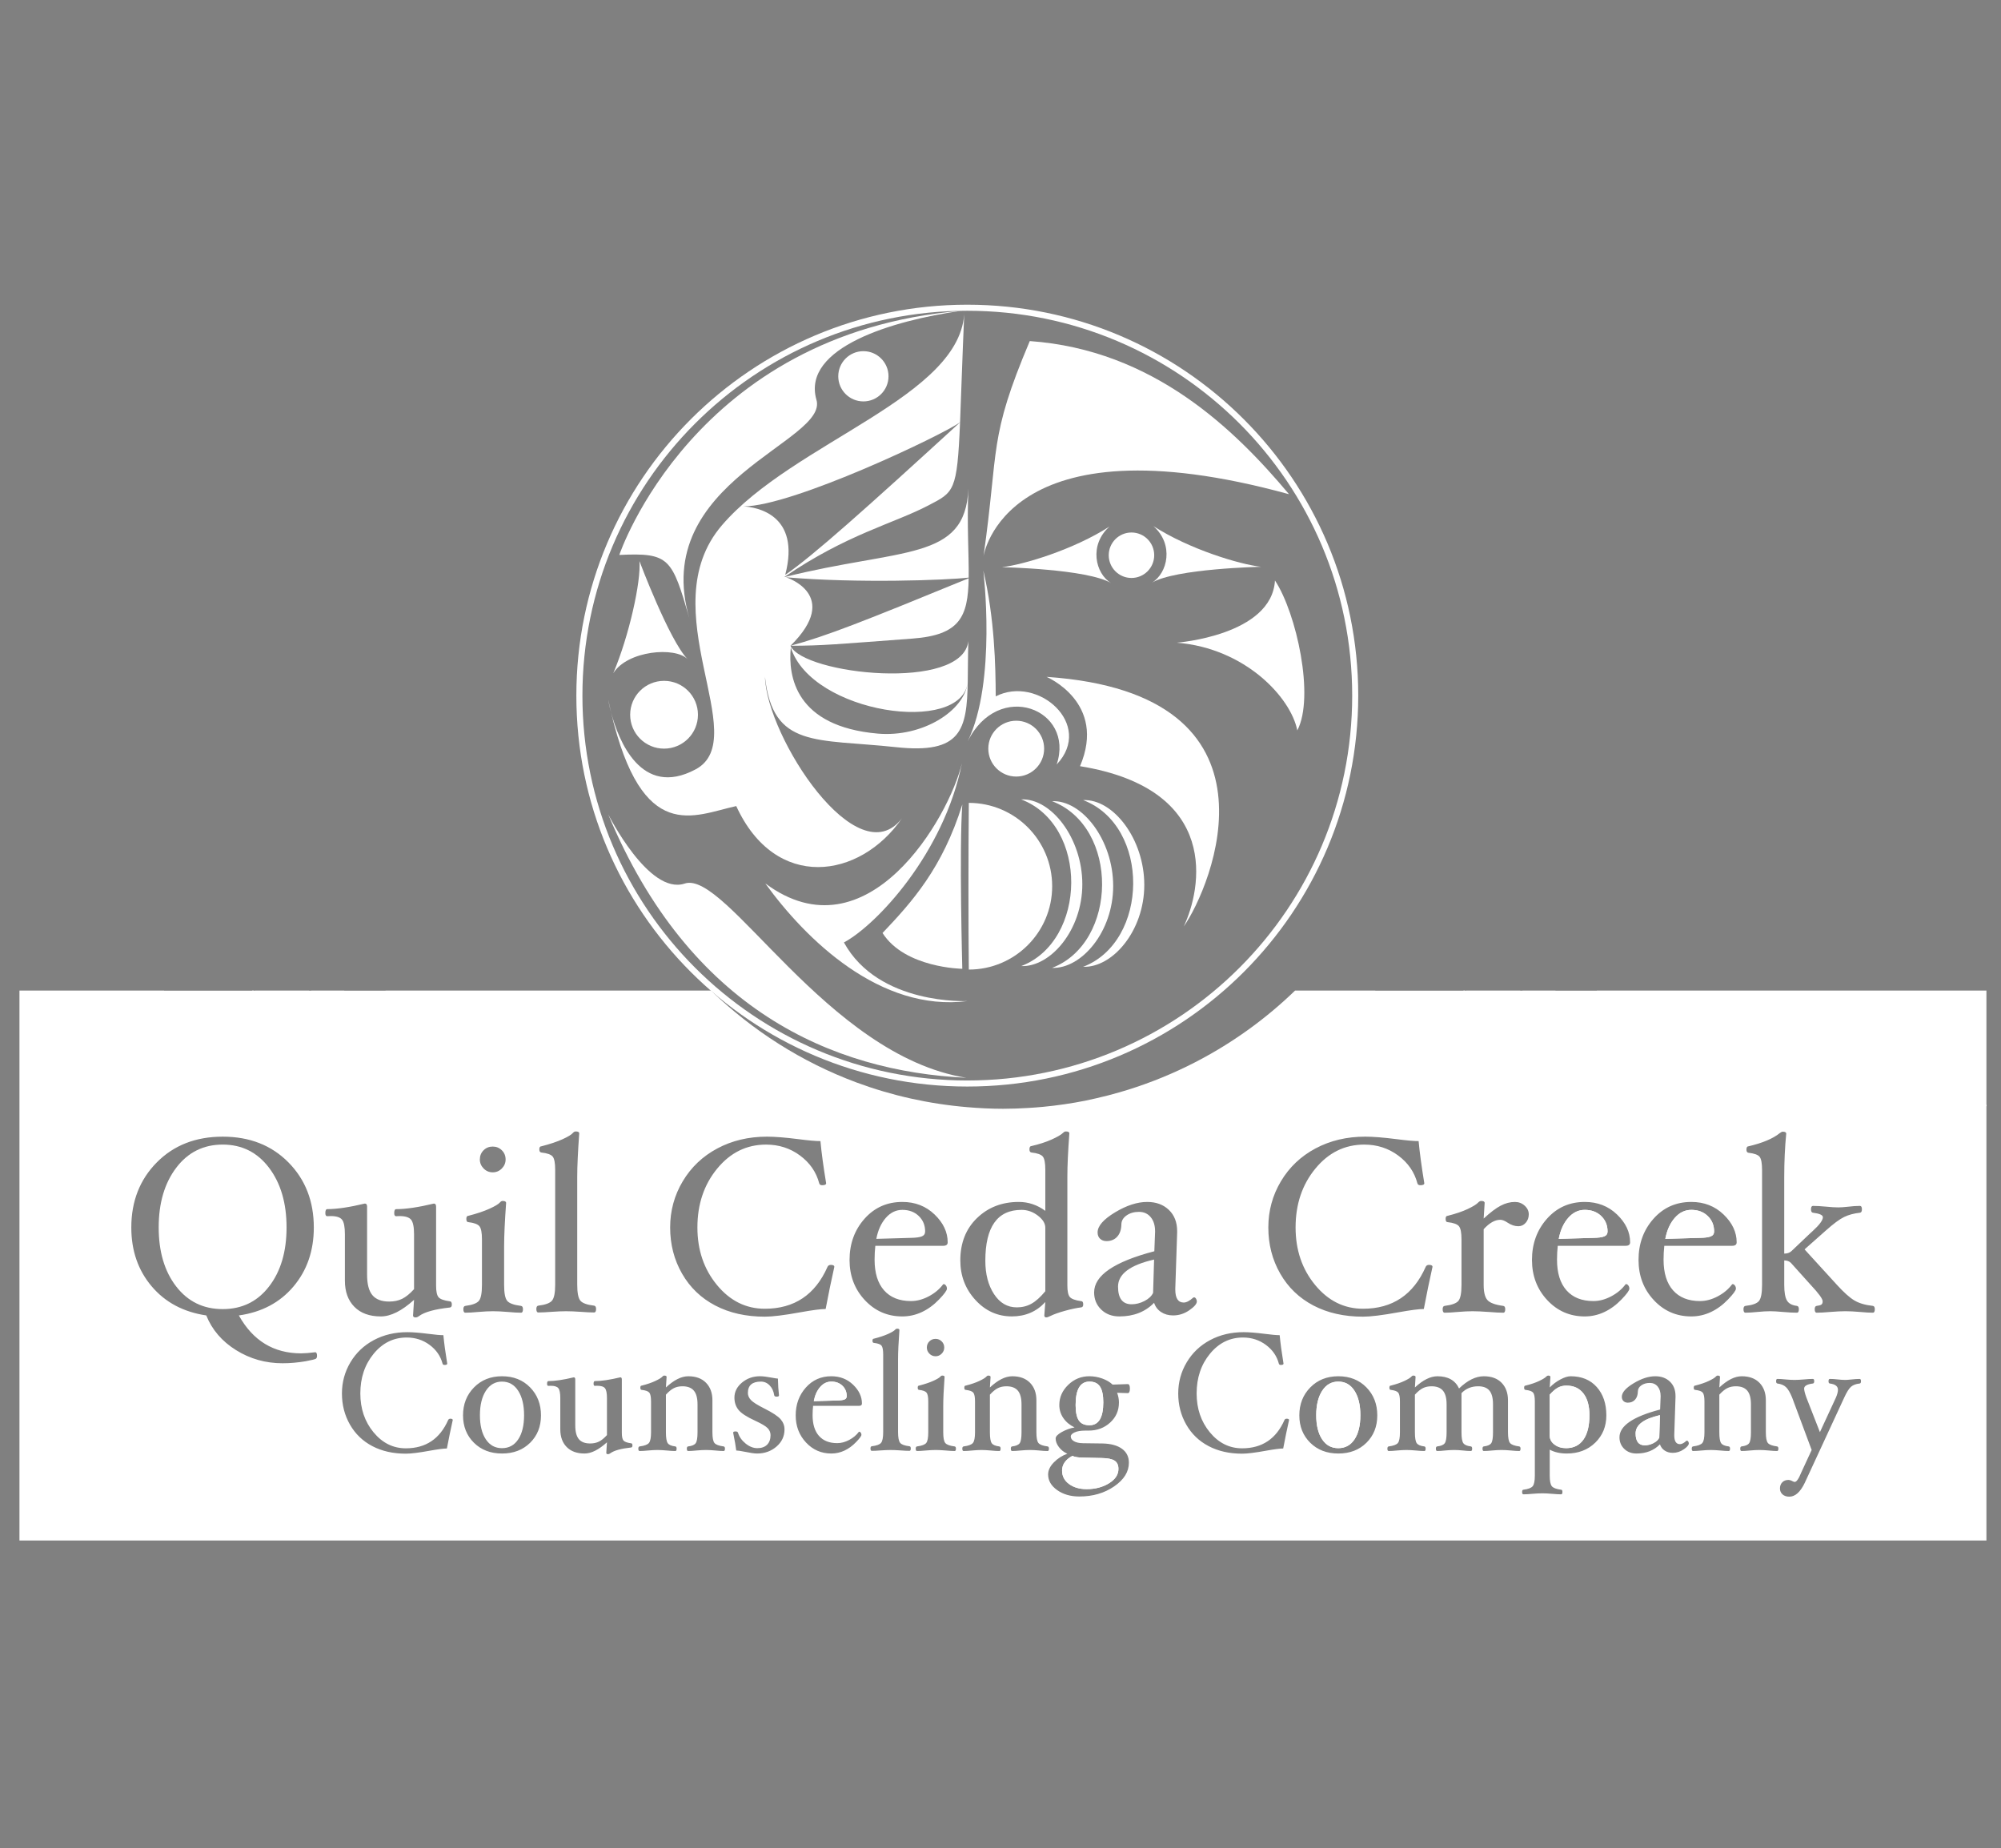 <?xml version="1.0" encoding="UTF-8"?><svg id="Layer_1" xmlns="http://www.w3.org/2000/svg" xmlns:xlink="http://www.w3.org/1999/xlink" viewBox="0 0 292.929 270.557"><rect x="0" y="0" width="292.929" height="270.557" fill="#808080" stroke="none"/><defs><style>.cls-1{fill:none;}.cls-2{fill:#004d65;}.cls-3{clip-path:url(#clippath-1);}.cls-4{fill:#fff;}.cls-5{clip-path:url(#clippath);}</style><clipPath id="clippath"><rect class="cls-1" x=".514" y="42.916" width="291.737" height="185.62"/></clipPath><clipPath id="clippath-1"><rect class="cls-1" x=".514" y="42.916" width="291.737" height="185.62"/></clipPath></defs><g id="Q4C"><g class="cls-5"><g class="cls-3"><path class="cls-4" d="M198.835,101.84c0,31.607-25.623,57.231-57.231,57.231s-57.231-25.623-57.231-57.231,25.623-57.231,57.231-57.231,57.231,25.623,57.231,57.231M141.605,45.496c-31.118,0-56.344,25.226-56.344,56.344s25.226,56.344,56.344,56.344,56.344-25.226,56.344-56.344-25.226-56.344-56.344-56.344"/><path class="cls-4" d="M100.656,96.502c-2.692-2.77-7.046-14.356-7.046-14.356.25,2.966-1.504,10.911-3.833,16.417,2.06-3.327,9.068-3.924,10.879-2.06"/><path class="cls-4" d="M92.25,104.639c0,2.741,2.222,4.962,4.962,4.962s4.962-2.221,4.962-4.962-2.221-4.962-4.962-4.962-4.962,2.222-4.962,4.962"/><path class="cls-4" d="M107.78,118.009c5.722,12.494,18.099,10.743,24.288,1.752-6.539,8.641-19.85-11.91-20.084-20.668,1.168,10.509,7.449,9.026,19.196,10.293,9.547,1.029,10.365-2.517,10.49-9.598-.002.025-.003.049-.006.074-.444,4.243-6.661,8.108-13.17,7.539-12.027-1.051-13.147-8.352-12.727-12.611,3.047,9.693,25.06,12.856,25.897,5.072.003-.036.003-.072.006-.108.03-1.76.019-3.737.089-5.916-.817,7.473-24.171,4.904-26.039.701,7.571-7.448-.655-10.025-.655-10.025,10.436.898,23.483.427,26.741.046.047-3.287-.267-7.573-.047-13.025-.43,10.674-9.692,8.641-26.973,12.961,9.225-6.305,15.998-7.823,21.135-10.509,3.737-1.953,4.2-1.995,4.624-12.158-13.72,12.556-21.519,19.538-25.596,22.334,2.333-8.925-4.319-9.922-6.108-10.03-.149,0-.295-.003-.431-.012,0,0,.16-.004.431.012,7.181.006,29.239-10.496,31.704-12.318.159-3.809.312-9.036.63-16.32-.233,12.611-24.988,19.15-35.497,31.411-10.51,12.261,4.665,31.181-3.853,35.731-7.998,4.272-11.298-4.319-12.369-8.338,4.602,19.403,12.099,15.068,18.324,13.71"/><path class="cls-4" d="M141.805,84.658c-15.375,6.31-20.87,8.49-26.085,9.881,4.67,0,6.889-.233,17.865-1.051,6.929-.516,8.127-3.179,8.219-8.83"/><path class="cls-4" d="M122.714,55.089c0,2.032,1.647,3.678,3.678,3.678s3.678-1.647,3.678-3.678-1.647-3.678-3.678-3.678-3.678,1.647-3.678,3.678"/><path class="cls-4" d="M89.027,102.38s.124.775.429,1.92c-.146-.616-.289-1.255-.429-1.92"/><path class="cls-4" d="M162.661,85.37c-2.335-1.401-3.269-5.605-.233-8.291-5.255,3.386-12.611,5.605-15.764,5.956,0,0,12.527.253,15.997,2.335"/><path class="cls-4" d="M100.937,90.586c-5.955-20.201,20.551-25.923,18.566-32.111-2.102-7.59,11.21-11.56,21.135-12.961-39.117,3.269-49.977,35.731-49.977,35.731,7.356-.35,7.707.467,10.276,9.341"/><path class="cls-4" d="M168.616,85.314c3.47-2.082,15.997-2.335,15.997-2.335-3.153-.351-10.509-2.569-15.764-5.956,3.036,2.686,2.102,6.89-.233,8.291"/><path class="cls-4" d="M165.638,77.958c-1.838,0-3.328,1.49-3.328,3.328s1.49,3.328,3.328,3.328,3.328-1.49,3.328-3.328-1.49-3.328-3.328-3.328"/><path class="cls-4" d="M144.679,109.602c0,2.257,1.83,4.087,4.087,4.087s4.087-1.83,4.087-4.087-1.829-4.087-4.087-4.087-4.087,1.83-4.087,4.087"/><path class="cls-4" d="M143.948,83.518s2.002,16.301-2.31,25.063c4.526-9.196,15.757-4.758,13.051,3.34,5.521-5.843-2.776-13.125-8.923-9.972-.021-4.414-.153-11.371-1.818-18.431"/><path class="cls-4" d="M158.443,129.452c0-6.739-4.554-12.611-8.948-12.419,9.882,3.779,9.648,20.71,0,24.404,4.277.159,8.948-5.246,8.948-11.985"/><path class="cls-4" d="M158.566,117.136c9.882,3.779,9.648,20.71,0,24.404,4.277.159,8.948-5.246,8.948-11.985s-4.554-12.611-8.948-12.419"/><path class="cls-4" d="M153.203,99.093s8.874,3.737,4.904,13.078c20.785,3.386,17.749,18.099,15.18,23.47,3.97-5.605,16.114-34.096-20.084-36.548"/><path class="cls-4" d="M162.96,129.714c0-6.739-4.554-12.611-8.948-12.419,9.882,3.779,9.648,20.71,0,24.404,4.277.159,8.948-5.245,8.948-11.985"/><path class="cls-4" d="M143.975,81.451s3.039-20.542,44.726-9.098c-7.94-9.459-19.851-21.135-37.95-22.42-6.072,14.363-4.501,15.505-6.776,31.518"/><path class="cls-4" d="M172.282,94.089c10.042.817,16.698,8.057,17.632,12.845,2.569-4.904-.117-17.165-3.27-21.953-.467,8.057-14.362,9.108-14.362,9.108"/><path class="cls-4" d="M100.236,129.353c-5.255,1.752-11.21-10.159-11.21-10.159,11.91,28.608,32.809,37.66,52.426,38.594-20.434-3.269-35.156-30.456-41.217-28.436"/><path class="cls-4" d="M129.195,136.592c3.269,5.138,11.677,5.241,11.677,5.241,0,0-.467-17.632,0-24.054-2.92,9.341-7.356,14.26-11.677,18.814"/><path class="cls-4" d="M154.029,129.744c0-6.739-5.463-12.202-12.202-12.202-.07,7.611-.07,18.071,0,24.404,6.739,0,12.202-5.463,12.202-12.202"/><path class="cls-4" d="M123.544,137.976c4.787-2.569,14.642-13.06,17.282-26.273-1.868,7.94-13.846,28.725-28.793,17.632,5.906,8.174,16.823,18.873,29.621,17.221,0,0-13.043.662-18.11-8.58"/><path class="cls-2" d="M108.841,74.134c-.271-.016-.431-.012-.431-.012.137.009.282.012.431.012"/><path class="cls-4" d="M134.951,181.008c.32-.133.481-.375.481-.725,0-.907-.311-1.66-.934-2.259-.623-.598-1.424-.898-2.403-.898-.931,0-1.739.39-2.421,1.17-.683.78-1.146,1.805-1.388,3.074l5.042-.145c.762-.012,1.303-.085,1.623-.218"/><path class="cls-4" d="M155.478,215.299c0,.806.338,1.46,1.016,1.96.677.501,1.538.752,2.583.752,1.257,0,2.346-.285,3.269-.855.922-.57,1.384-1.27,1.384-2.1,0-.562-.186-.965-.557-1.209-.372-.244-.994-.375-1.867-.391l-2.84-.061c-.563,0-1.061-.082-1.494-.246-.995.546-1.493,1.262-1.493,2.15"/><path class="cls-4" d="M148.853,191.401c.786,0,1.5-.179,2.141-.536.64-.357,1.317-.966,2.03-1.826v-9.301c0-.629-.366-1.221-1.097-1.778-.732-.556-1.526-.834-2.385-.834-3.531,0-5.297,2.482-5.297,7.446,0,1.962.424,3.59,1.27,4.885.846,1.295,1.959,1.943,3.337,1.943"/><path class="cls-4" d="M159.487,202.267c-1.351,0-2.026,1.143-2.026,3.428,0,1.037.156,1.79.47,2.259.313.469.832.704,1.557.704,1.351,0,2.026-1.118,2.026-3.354,0-1.045-.16-1.812-.482-2.302-.322-.49-.836-.735-1.544-.735"/><path class="cls-4" d="M195.916,202.267c-.996,0-1.784.449-2.363,1.347-.579.899-.869,2.09-.869,3.575s.285,2.651.857,3.52,1.364,1.304,2.375,1.304,1.804-.431,2.375-1.292c.571-.861.857-2.038.857-3.532s-.288-2.687-.863-3.581c-.575-.893-1.365-1.34-2.369-1.34"/><path class="cls-4" d="M39.39,188.338c1.707-2.211,2.56-5.093,2.56-8.645s-.857-6.476-2.569-8.736c-1.713-2.259-3.973-3.389-6.781-3.389s-5.086,1.13-6.799,3.389c-1.713,2.26-2.569,5.171-2.569,8.736s.853,6.434,2.56,8.645c1.707,2.211,3.976,3.316,6.808,3.316s5.083-1.105,6.79-3.316"/><path class="cls-4" d="M123.628,204.887c.216-.09.324-.253.324-.49,0-.613-.21-1.121-.63-1.525-.42-.404-.962-.606-1.623-.606-.628,0-1.173.264-1.634.79-.461.526-.773,1.218-.936,2.075l3.404-.097c.513-.009.879-.058,1.095-.147"/><path class="cls-4" d="M234.852,181.008c.32-.133.481-.375.481-.725,0-.907-.311-1.66-.934-2.259-.623-.598-1.424-.898-2.403-.898-.931,0-1.739.39-2.421,1.17-.683.78-1.146,1.805-1.387,3.074l5.042-.145c.762-.012,1.303-.085,1.623-.218"/><path class="cls-4" d="M73.489,202.267c-.996,0-1.784.449-2.363,1.347-.579.899-.869,2.09-.869,3.575s.285,2.651.857,3.52c.571.869,1.364,1.304,2.375,1.304s1.804-.431,2.375-1.292c.571-.861.857-2.038.857-3.532s-.288-2.687-.863-3.581c-.575-.893-1.365-1.34-2.369-1.34"/><path class="cls-4" d="M163.671,188.365c0,1.722.662,2.582,1.988,2.582.638,0,1.268-.16,1.888-.481.621-.321,1.04-.719,1.257-1.191l.145-4.875c-3.519.801-5.278,2.122-5.278,3.965"/><path class="cls-4" d="M239.439,209.853c0,1.162.447,1.743,1.341,1.743.431,0,.857-.109,1.275-.325.42-.217.702-.485.848-.805l.098-3.29c-2.375.54-3.562,1.432-3.562,2.676"/><path class="cls-4" d="M290.796,161.709v-16.687h-57.029c-.006.005-.012.01-.018.015h-6.044s0-.01.001-.015h-4.83v.015h-.323c.001-.005.003-.01.004-.015h-7.902c-.026.014-.052.014-.078.015h-.053c-.098-.015-.197-.068-.298-.015-.01.005-.02.01-.03.015h-12.88c.006-.005.011-.01.017-.015h-11.747c-.005.005-.011.01-.016.015-2.15,2.078-4.449,3.998-6.883,5.747-5.64,4.054-11.993,7.173-18.837,9.14-1.091.313-2.193.597-3.308.851-.544.124-1.088.251-1.638.361-2.04.406-4.118.709-6.226.907-.693.065-1.389.117-2.087.159-1.243.075-2.492.125-3.753.125-1.773,0-3.522-.092-5.257-.239-5.648-.478-11.08-1.709-16.189-3.611-8.023-2.985-15.246-7.603-21.286-13.44-.005-.005-.011-.01-.015-.015h-47.634c-.006.005-.012.01-.018.015h-6.044s0-.01.001-.015h-4.829v.015h-.323c.001-.005.003-.01.004-.015h-7.903c-.026.014-.051.014-.078.015h-.053c-.097-.015-.197-.068-.298-.015-.01.005-.02.01-.03.015h-12.88c.006-.005.011-.01.017-.015H2.848v80.513h287.948v-63.539c.031-.098.061-.194,0-.286M226.455,178.432c1.456-1.644,3.304-2.467,5.541-2.467,1.874,0,3.449.614,4.725,1.841,1.276,1.227,1.913,2.584,1.913,4.072,0,.338-.217.508-.652.508h-9.94c-.072.653-.109,1.33-.109,2.032,0,1.947.462,3.443,1.388,4.489.925,1.046,2.24,1.569,3.945,1.569.858,0,1.722-.229,2.594-.689.871-.459,1.571-1.046,2.103-1.759l.091-.036c.109,0,.215.066.317.199.103.134.154.291.154.472,0,.254-.387.783-1.161,1.587-.774.805-1.614,1.418-2.521,1.841-.907.423-1.857.635-2.848.635-2.176,0-4.008-.798-5.496-2.394-1.487-1.596-2.231-3.555-2.231-5.877,0-2.369.728-4.377,2.186-6.022M211.482,191.184c1.052-.132,1.726-.38,2.022-.743.296-.362.445-1.134.445-2.318v-6.701c0-.966-.124-1.6-.372-1.902-.248-.302-.801-.501-1.659-.597-.194,0-.29-.16-.29-.481,0-.295.096-.444.29-.444,1.197-.302,2.184-.638,2.96-1.006.776-.369,1.285-.686,1.526-.952.144-.145.288-.218.432-.218.337,0,.505.097.505.29l-.145,2.285c.967-.894,1.798-1.523,2.494-1.886.695-.362,1.387-.544,2.077-.544.556,0,1.034.182,1.433.544.399.363.599.787.599,1.27s-.148.894-.445,1.233-.656.508-1.079.508c-.532,0-1.058-.175-1.578-.526-.411-.278-.768-.417-1.07-.417-.787,0-1.596.46-2.43,1.378v8.162c0,1.052.181,1.787.544,2.204.363.417,1.137.704,2.322.861.193.024.29.188.29.49,0,.338-.097.508-.29.508-.496,0-1.197-.036-2.104-.109-1.001-.073-1.796-.109-2.385-.109-.602,0-1.33.036-2.186.109-.774.072-1.409.109-1.904.109-.194,0-.291-.169-.291-.508,0-.302.096-.466.291-.49M99.945,172.946c1.228-2.061,2.917-3.667,5.07-4.816,2.151-1.148,4.576-1.723,7.272-1.723,1.137,0,2.661.121,4.571.363,1.488.194,2.57.29,3.247.29.156,1.694.435,3.749.834,6.167,0,.194-.194.291-.581.291-.242,0-.387-.097-.435-.291-.435-1.644-1.373-2.998-2.812-4.062-1.439-1.064-3.095-1.596-4.969-1.596-2.842,0-5.227,1.173-7.155,3.519-1.93,2.346-2.893,5.217-2.893,8.616,0,3.301.955,6.11,2.866,8.425,1.91,2.315,4.244,3.473,7.001,3.473,4.317,0,7.376-2.044,9.178-6.131.084-.194.247-.291.49-.291.338,0,.508.097.508.291-.435,1.935-.859,3.99-1.27,6.167-.689,0-1.94.163-3.755.49-2.322.423-4.038.634-5.151.634-2.757,0-5.175-.544-7.255-1.633-2.08-1.088-3.7-2.645-4.861-4.67-1.161-2.025-1.742-4.277-1.742-6.756,0-2.442.614-4.695,1.841-6.757M78.806,191.147c1.028-.121,1.696-.365,2.004-.734.309-.368.463-1.145.463-2.329v-16.836c0-.978-.121-1.619-.362-1.921-.243-.302-.799-.502-1.669-.598-.193-.025-.29-.179-.29-.463,0-.296.097-.443.29-.443,1.27-.327,2.309-.674,3.12-1.043.809-.369,1.317-.68,1.523-.934.12-.133.254-.2.399-.2.338,0,.508.097.508.29-.194,2.709-.291,4.813-.291,6.312v15.834c0,1.185.152,1.962.454,2.331.302.369.973.614,2.013.735.194.025.291.187.291.49,0,.338-.097.508-.291.508-.496,0-1.131-.03-1.904-.09-.871-.061-1.602-.091-2.194-.091-.581,0-1.3.03-2.158.091-.774.061-1.409.09-1.905.09-.194,0-.29-.17-.29-.508,0-.302.096-.465.29-.49M70.789,168.402c.363-.362.81-.544,1.342-.544.52,0,.964.181,1.333.544.369.364.553.811.553,1.343,0,.508-.184.949-.553,1.323-.369.375-.813.562-1.333.562s-.964-.187-1.333-.562c-.369-.375-.553-.816-.553-1.323,0-.532.181-.98.544-1.343M68.123,191.184c1.027-.132,1.689-.38,1.986-.743.296-.362.445-1.134.445-2.318v-6.701c0-.966-.124-1.6-.372-1.902-.248-.302-.789-.501-1.623-.597-.194,0-.291-.16-.291-.481,0-.295.096-.444.289-.444,1.266-.326,2.302-.674,3.11-1.043.808-.369,1.314-.674,1.519-.916.12-.145.253-.218.398-.218.337,0,.506.097.506.29-.194,2.708-.291,4.813-.291,6.312v5.695c0,1.186.148,1.959.445,2.322.296.362.97.61,2.022.743.193.024.291.188.291.49,0,.338-.097.508-.291.508-.496,0-1.131-.036-1.904-.109-.868-.073-1.596-.109-2.186-.109-.602,0-1.324.036-2.167.109-.763.072-1.391.109-1.886.109-.194,0-.291-.169-.291-.508,0-.302.097-.466.291-.49M46.258,198.911c-.103.084-.614.211-1.535.38-1.138.193-2.257.291-3.359.291-2.482,0-4.752-.641-6.809-1.923-2.058-1.282-3.511-2.975-4.358-5.079-3.344-.496-6.009-1.916-7.995-4.262-1.986-2.346-2.979-5.217-2.979-8.615,0-3.833,1.242-7.008,3.727-9.522,2.485-2.515,5.705-3.773,9.659-3.773,3.93,0,7.134,1.255,9.613,3.764,2.479,2.509,3.718,5.687,3.718,9.532,0,3.41-.994,6.29-2.98,8.642-1.986,2.352-4.651,3.763-7.993,4.235,2.058,3.7,5.098,5.551,9.119,5.551.509,0,1.193-.055,2.053-.163.181,0,.272.175.272.526,0,.194-.052.333-.155.418M47.899,178.052c-.181,0-.272-.155-.272-.463,0-.38.096-.571.289-.571,1.399,0,3.231-.272,5.497-.816.218,0,.326.152.326.454v9.976c0,1.367.26,2.361.781,2.984.522.623,1.34.934,2.455.934.716,0,1.345-.132,1.892-.399.546-.266,1.127-.739,1.746-1.417v-8.028c0-1.065-.142-1.777-.427-2.134s-.85-.536-1.696-.536c-.145,0-.314.007-.508.019-.182,0-.272-.155-.272-.463,0-.38.097-.571.29-.571,1.403,0,3.241-.272,5.514-.816.218,0,.326.152.326.454v11.572c0,.834.118,1.394.354,1.677.236.285.789.487,1.66.607.193,0,.29.161.29.482,0,.259-.097.401-.29.425-2.201.239-3.706.656-4.516,1.254-.17.131-.339.197-.508.197-.243,0-.363-.097-.363-.291l.145-2.285c-1.79,1.62-3.41,2.43-4.861,2.43-1.657,0-2.947-.469-3.873-1.407-.925-.938-1.388-2.213-1.388-3.823v-6.792c0-1.078-.139-1.791-.417-2.143-.278-.351-.829-.527-1.651-.527-.158,0-.333.007-.526.019M65.421,212.061c-.466,0-1.31.11-2.535.33-1.567.286-2.726.429-3.476.429-1.861,0-3.494-.368-4.898-1.102s-2.497-1.785-3.281-3.153c-.783-1.367-1.175-2.887-1.175-4.56,0-1.649.414-3.169,1.243-4.561.828-1.391,1.969-2.475,3.422-3.25,1.452-.775,3.089-1.163,4.909-1.163.767,0,1.795.082,3.085.245,1.004.131,1.734.196,2.192.196.106,1.142.293,2.531.563,4.163,0,.131-.13.196-.392.196-.163,0-.261-.065-.293-.196-.295-1.11-.927-2.024-1.899-2.742-.971-.718-2.089-1.078-3.354-1.078-1.918,0-3.528.792-4.83,2.375-1.302,1.584-1.953,3.522-1.953,5.815,0,2.228.645,4.124,1.935,5.687,1.289,1.563,2.864,2.344,4.726,2.344,2.913,0,4.978-1.379,6.195-4.138.057-.131.167-.197.33-.197.229,0,.343.066.343.197-.293,1.306-.579,2.693-.857,4.163M77.607,211.222c-1.059,1.049-2.429,1.574-4.112,1.574s-3.056-.527-4.118-1.579c-1.062-1.053-1.593-2.388-1.593-4.003,0-1.641.536-3.006,1.606-4.095,1.071-1.09,2.44-1.634,4.106-1.634,1.675,0,3.043.543,4.106,1.628,1.062,1.086,1.593,2.453,1.593,4.102,0,1.624-.529,2.961-1.587,4.009M92.392,211.914c-1.486.162-2.502.444-3.049.847-.114.088-.229.132-.343.132-.163,0-.244-.065-.244-.195l.097-1.543c-1.208,1.094-2.301,1.641-3.281,1.641-1.119,0-1.99-.317-2.614-.95-.624-.633-.936-1.493-.936-2.58v-4.584c0-.728-.095-1.21-.282-1.446-.188-.237-.559-.356-1.114-.356-.106,0-.225.005-.355.012-.123,0-.184-.104-.184-.312,0-.257.065-.386.195-.386.944,0,2.181-.183,3.711-.551.146,0,.22.102.22.306v6.733c0,.922.176,1.593.527,2.014.352.421.904.63,1.658.63.483,0,.908-.089,1.276-.27.368-.18.761-.498,1.179-.956v-5.419c0-.719-.096-1.2-.288-1.44-.192-.242-.574-.362-1.145-.362-.098,0-.212.005-.343.012-.123,0-.184-.104-.184-.312,0-.257.065-.386.196-.386.947,0,2.187-.183,3.721-.551.147,0,.221.102.221.306v7.811c0,.563.08.941.239,1.133.159.192.532.328,1.12.41.13,0,.195.109.195.326,0,.174-.065.27-.195.286M105.932,212.429c-.326,0-.726-.025-1.2-.074-.522-.049-.982-.074-1.381-.074-.407,0-.875.025-1.403.074-.481.049-.883.074-1.208.074-.13,0-.195-.114-.195-.342,0-.204.065-.314.195-.331.563-.065.932-.224,1.108-.478.176-.253.264-.783.264-1.591v-4.089c0-.914-.18-1.584-.539-2.008-.359-.424-.914-.637-1.665-.637-.473,0-.892.09-1.254.27-.364.18-.753.498-1.169.955v5.51c0,.808.088,1.338.263,1.591.176.254.544.413,1.108.478.131.017.195.127.195.331,0,.228-.065.342-.195.342-.335,0-.743-.025-1.225-.074-.53-.049-.995-.074-1.395-.074-.392,0-.849.025-1.372.074-.481.049-.89.074-1.224.074-.131,0-.196-.114-.196-.342,0-.204.065-.314.196-.331.702-.089,1.155-.258,1.36-.507.203-.249.306-.768.306-1.559v-4.523c0-.652-.084-1.079-.251-1.284-.167-.204-.541-.338-1.12-.404-.131,0-.196-.107-.196-.324,0-.2.065-.3.196-.3.808-.204,1.481-.435,2.02-.691.539-.257.877-.467,1.016-.631.081-.097.171-.146.269-.146.228,0,.343.065.343.195l-.098,1.543c1.173-1.093,2.264-1.64,3.275-1.64,1.107,0,1.974.318,2.597.955.623.637.935,1.494.935,2.571v4.677c0,.8.1,1.322.3,1.567.2.246.646.413,1.34.502.131.017.195.127.195.331,0,.228-.065.342-.195.342M113.671,211.78c-.782.677-1.728,1.016-2.836,1.016-.39,0-.994-.086-1.808-.257-.612-.123-1.027-.184-1.247-.184-.065-.571-.215-1.441-.452-2.608,0-.123.118-.184.355-.184.196,0,.314.065.355.196.187.604.558,1.13,1.114,1.579.555.449,1.127.674,1.714.674.612,0,1.088-.167,1.426-.502.338-.335.508-.804.508-1.409,0-.383-.141-.722-.422-1.016-.282-.294-.892-.657-1.83-1.09-1.233-.563-2.047-1.093-2.442-1.592-.396-.497-.594-1.093-.594-1.787,0-.857.372-1.593,1.114-2.21.743-.616,1.62-.924,2.632-.924.425,0,1.02.073,1.787.22.424.082.703.123.833.123.024.963.077,1.783.159,2.461,0,.123-.118.183-.355.183-.204,0-.318-.065-.342-.195-.089-.596-.313-1.08-.672-1.451-.358-.372-.785-.557-1.281-.557-1.27,0-1.904.555-1.904,1.665,0,.375.15.722.451,1.041.3.318.955.731,1.962,1.236,1.203.604,1.994,1.127,2.376,1.567.382.441.573.939.573,1.494,0,.995-.391,1.832-1.173,2.51M119.895,210.219c.624.706,1.512,1.058,2.663,1.058.579,0,1.163-.154,1.75-.464.588-.31,1.061-.706,1.42-1.188l.061-.024c.074,0,.145.044.214.134.069.09.104.196.104.318,0,.172-.261.529-.784,1.071-.522.543-1.089.957-1.701,1.243-.613.286-1.253.429-1.923.429-1.469,0-2.705-.539-3.709-1.616-1.004-1.078-1.506-2.4-1.506-3.966,0-1.6.492-2.955,1.475-4.065.984-1.11,2.23-1.665,3.74-1.665,1.266,0,2.329.414,3.19,1.242.861.829,1.292,1.745,1.292,2.749,0,.229-.148.343-.441.343h-6.709c-.049.441-.074.898-.074,1.371,0,1.315.312,2.325.936,3.031M124.368,184.454c0-2.369.729-4.377,2.186-6.022,1.457-1.644,3.304-2.467,5.541-2.467,1.874,0,3.449.614,4.724,1.841,1.276,1.227,1.914,2.584,1.914,4.072,0,.338-.218.508-.653.508h-9.939c-.072.653-.109,1.33-.109,2.032,0,1.947.462,3.443,1.387,4.489.925,1.046,2.24,1.569,3.945,1.569.858,0,1.723-.229,2.594-.689.871-.459,1.572-1.046,2.104-1.759l.09-.036c.109,0,.215.066.317.199.103.134.154.291.154.472,0,.254-.387.783-1.161,1.587-.774.805-1.614,1.418-2.521,1.841-.907.423-1.856.635-2.847.635-2.177,0-4.009-.798-5.496-2.394-1.487-1.596-2.231-3.555-2.231-5.877M138.228,197.284c0,.342-.125.641-.374.894-.249.253-.548.38-.899.38s-.651-.127-.9-.38c-.249-.253-.373-.551-.373-.894,0-.359.123-.661.367-.906.246-.244.547-.367.907-.367.351,0,.65.123.899.367.249.245.374.547.374.906M133.135,212.404c-.334,0-.763-.02-1.285-.061-.588-.041-1.081-.061-1.481-.061-.392,0-.878.02-1.458.061-.522.041-.95.061-1.285.061-.131,0-.195-.114-.195-.342,0-.204.065-.314.195-.331.694-.081,1.145-.246,1.353-.495.208-.249.312-.773.312-1.572v-11.365c0-.66-.082-1.092-.245-1.296-.163-.204-.539-.338-1.127-.403-.131-.017-.195-.121-.195-.313,0-.2.065-.3.195-.3.858-.221,1.559-.455,2.106-.704.547-.249.889-.459,1.029-.631.081-.09.171-.135.269-.135.229,0,.343.065.343.196-.131,1.828-.197,3.249-.197,4.261v10.688c0,.801.103,1.324.306,1.573.204.249.657.415,1.359.496.131.017.196.127.196.331,0,.228-.065.342-.196.342M139.746,212.429c-.335,0-.763-.025-1.286-.074-.585-.049-1.078-.074-1.475-.074-.406,0-.893.025-1.463.074-.514.049-.939.074-1.274.074-.131,0-.195-.114-.195-.342,0-.204.065-.314.195-.331.694-.089,1.141-.257,1.341-.501.2-.244.3-.766.3-1.565v-4.523c0-.652-.084-1.079-.251-1.284-.167-.204-.533-.338-1.096-.404-.131,0-.195-.107-.195-.324,0-.2.065-.3.195-.3.854-.22,1.554-.455,2.099-.704.546-.249.887-.455,1.026-.618.081-.097.171-.146.268-.146.228,0,.342.065.342.195-.131,1.829-.196,3.249-.196,4.261v3.845c0,.8.1,1.322.3,1.567.2.246.655.413,1.365.502.13.017.195.127.195.331,0,.228-.065.342-.195.342M143.021,178.333c1.627-1.579,3.667-2.368,6.122-2.368,1.403,0,2.696.435,3.881,1.306v-6.027c0-.977-.121-1.616-.363-1.918-.242-.301-.798-.501-1.668-.597-.194-.025-.291-.179-.291-.463,0-.32.097-.481.291-.481,1.14-.266,2.129-.586,2.965-.962.837-.375,1.402-.707,1.693-.997.121-.121.249-.181.382-.181.339,0,.509.097.509.289-.193,2.634-.29,4.737-.29,6.308v15.967c0,.834.121,1.393.363,1.677.242.284.798.486,1.669.607.193,0,.29.16.29.481,0,.259-.097.401-.29.426-.69.085-1.489.254-2.399.508-.91.254-1.62.508-2.13.761-.268.133-.462.2-.584.2-.194,0-.292-.097-.292-.291l.145-1.959c-1.282,1.403-2.914,2.104-4.897,2.104-2.092,0-3.873-.804-5.342-2.413-1.469-1.607-2.204-3.536-2.204-5.786,0-2.551.813-4.616,2.44-6.194M152.16,212.355c-.522-.049-.982-.074-1.38-.074-.407,0-.875.025-1.403.074-.481.049-.883.074-1.208.074-.13,0-.195-.114-.195-.342,0-.204.065-.314.195-.331.563-.065.932-.224,1.108-.478.176-.253.264-.783.264-1.591v-4.089c0-.914-.18-1.584-.539-2.008-.36-.424-.915-.637-1.665-.637-.474,0-.892.09-1.255.27-.364.18-.753.498-1.169.955v5.51c0,.808.088,1.338.263,1.591.176.254.545.413,1.108.478.131.017.195.127.195.331,0,.228-.065.342-.195.342-.335,0-.743-.025-1.224-.074-.53-.049-.996-.074-1.396-.074-.392,0-.849.025-1.372.074-.481.049-.889.074-1.224.074-.131,0-.195-.114-.195-.342,0-.204.065-.314.195-.331.702-.089,1.155-.258,1.359-.507.203-.249.306-.768.306-1.559v-4.523c0-.652-.084-1.079-.251-1.284-.167-.204-.541-.338-1.12-.404-.131,0-.196-.107-.196-.324,0-.2.065-.3.196-.3.808-.204,1.481-.435,2.02-.691.539-.257.877-.467,1.016-.631.081-.097.171-.146.269-.146.229,0,.343.065.343.195l-.098,1.543c1.173-1.093,2.264-1.64,3.275-1.64,1.108,0,1.974.318,2.597.955.624.637.935,1.494.935,2.571v4.677c0,.8.1,1.322.3,1.567.2.246.646.413,1.34.502.131.017.196.127.196.331,0,.228-.065.342-.196.342-.326,0-.726-.025-1.2-.074M163.803,205.328c0,1.175-.429,2.155-1.287,2.938-.858.784-1.909,1.175-3.154,1.175h-.488c-.651,0-1.167.086-1.55.257-.382.172-.573.372-.573.6,0,.286.158.52.476.704.317.183.761.279,1.331.287l2.832.037c1.221.025,2.171.282,2.851.772.679.49,1.019,1.171,1.019,2.044,0,1.322-.718,2.477-2.152,3.465-1.435.987-3.135,1.481-5.1,1.481-1.288,0-2.373-.313-3.253-.941s-1.32-1.389-1.32-2.286c0-.603.279-1.192.838-1.766.558-.575,1.218-.997,1.977-1.266-.506-.229-.918-.554-1.236-.976-.318-.421-.477-.841-.477-1.258,0-.295.3-.609.9-.945.6-.335,1.222-.56,1.867-.674-.702-.342-1.249-.8-1.641-1.371-.392-.571-.588-1.208-.588-1.91,0-1.127.434-2.11,1.302-2.951.868-.841,1.902-1.261,3.1-1.261.636,0,1.261.11,1.877.33.615.221,1.123.519,1.523.894l2.213-.074c.212,0,.318.22.318.661s-.106.661-.319.661l-1.555-.049c.18.466.27.939.27,1.42M169.967,192.081c-.498-.332-.838-.782-1.018-1.351-1.294,1.33-2.987,1.995-5.079,1.995-1.088,0-1.976-.335-2.666-1.006-.689-.671-1.034-1.508-1.034-2.512,0-2.479,2.938-4.486,8.815-6.022l.109-2.829v-.09c0-.871-.215-1.563-.644-2.077-.429-.513-1.001-.771-1.714-.771s-1.318.173-1.813.518c-.496.344-.75.777-.762,1.297-.012.774-.215,1.378-.607,1.813-.393.435-.916.653-1.569.653-.387,0-.701-.115-.943-.345-.242-.229-.362-.538-.362-.925,0-.931.846-1.907,2.539-2.93,1.693-1.022,3.265-1.533,4.716-1.533,1.306,0,2.364.387,3.174,1.161.81.774,1.215,1.814,1.215,3.12v.218l-.272,8.198v.127c0,1.27.411,1.904,1.233,1.904.4,0,.865-.242,1.397-.725l.127-.036c.097,0,.187.063.272.19.085.127.127.263.127.408,0,.351-.366.78-1.098,1.288s-1.526.761-2.383.761c-.673,0-1.259-.166-1.759-.499M187.848,212.061c-.466,0-1.31.11-2.535.33-1.567.286-2.726.429-3.477.429-1.861,0-3.493-.368-4.897-1.102-1.404-.735-2.498-1.785-3.281-3.153-.784-1.367-1.176-2.887-1.176-4.56,0-1.649.414-3.169,1.243-4.561.829-1.391,1.969-2.475,3.422-3.25,1.453-.775,3.089-1.163,4.909-1.163.767,0,1.795.082,3.085.245,1.004.131,1.734.196,2.192.196.106,1.142.293,2.531.563,4.163,0,.131-.131.196-.392.196-.163,0-.261-.065-.293-.196-.294-1.11-.927-2.024-1.898-2.742-.971-.718-2.089-1.078-3.354-1.078-1.918,0-3.528.792-4.829,2.375-1.302,1.584-1.953,3.522-1.953,5.815,0,2.228.645,4.124,1.935,5.687,1.289,1.563,2.864,2.344,4.726,2.344,2.914,0,4.979-1.379,6.195-4.138.057-.131.167-.197.33-.197.229,0,.343.066.343.197-.293,1.306-.579,2.693-.857,4.163M187.414,186.459c-1.161-2.025-1.742-4.277-1.742-6.756,0-2.442.614-4.695,1.841-6.757,1.228-2.061,2.917-3.667,5.07-4.816,2.151-1.148,4.576-1.723,7.272-1.723,1.137,0,2.661.121,4.571.363,1.488.194,2.57.29,3.247.29.156,1.694.435,3.749.834,6.167,0,.194-.194.291-.581.291-.242,0-.387-.097-.435-.291-.435-1.644-1.373-2.998-2.812-4.062-1.439-1.064-3.095-1.596-4.969-1.596-2.842,0-5.227,1.173-7.155,3.519-1.929,2.346-2.893,5.217-2.893,8.616,0,3.301.955,6.11,2.866,8.425,1.91,2.315,4.244,3.473,7.001,3.473,4.317,0,7.376-2.044,9.178-6.131.084-.194.247-.291.49-.291.338,0,.508.097.508.291-.435,1.935-.859,3.99-1.27,6.167-.689,0-1.94.163-3.755.49-2.322.423-4.038.634-5.151.634-2.757,0-5.175-.544-7.255-1.633-2.08-1.088-3.7-2.645-4.861-4.67M200.034,211.222c-1.058,1.049-2.429,1.574-4.112,1.574s-3.056-.527-4.118-1.579c-1.062-1.053-1.593-2.388-1.593-4.003,0-1.641.535-3.006,1.606-4.095,1.07-1.09,2.439-1.634,4.106-1.634s3.043.543,4.106,1.628c1.062,1.086,1.593,2.453,1.593,4.102,0,1.624-.53,2.961-1.588,4.009M222.397,212.429c-.327,0-.726-.025-1.2-.074-.521-.049-.985-.074-1.391-.074-.399,0-.858.025-1.378.074-.471.049-.873.074-1.207.074-.13,0-.195-.114-.195-.342,0-.204.065-.314.195-.331.554-.065.916-.224,1.087-.478.171-.253.256-.783.256-1.591v-4.089c0-.922-.175-1.593-.525-2.014-.35-.421-.899-.631-1.648-.631-.985,0-1.799.335-2.442,1.004v5.73c0,.808.089,1.338.268,1.591.179.254.546.413,1.099.478.13.017.195.127.195.331,0,.228-.065.342-.196.342-.327,0-.708-.025-1.141-.074-.475-.049-.908-.074-1.301-.074-.409,0-.855.025-1.338.074-.434.049-.814.074-1.141.074-.131,0-.196-.114-.196-.342,0-.204.065-.314.197-.331.564-.065.935-.224,1.111-.478.176-.253.264-.783.264-1.591v-4.089c0-.914-.18-1.584-.54-2.008-.36-.424-.917-.637-1.669-.637-.475,0-.895.09-1.259.27-.364.18-.754.498-1.172.955v5.51c0,.808.088,1.338.263,1.591.176.254.547.413,1.112.478.131.017.196.127.196.331,0,.228-.065.342-.195.342-.334,0-.741-.025-1.221-.074-.53-.049-.994-.074-1.393-.074-.408,0-.872.025-1.394.074-.465.049-.865.074-1.2.074-.131,0-.196-.114-.196-.342,0-.204.065-.314.196-.331.694-.089,1.141-.257,1.341-.501.2-.244.299-.766.299-1.565v-4.523c0-.652-.083-1.079-.25-1.284-.167-.204-.533-.338-1.096-.404-.131,0-.196-.107-.196-.324,0-.2.065-.3.195-.3.805-.204,1.476-.435,2.014-.691.536-.257.875-.467,1.012-.631.082-.097.172-.146.268-.146.228,0,.342.065.342.195l-.097,1.543c1.179-1.093,2.277-1.64,3.293-1.64,1.556,0,2.612.596,3.169,1.787,1.236-1.191,2.445-1.787,3.625-1.787,1.114,0,1.983.318,2.605.955.623.637.934,1.494.934,2.571v4.677c0,.8.099,1.322.299,1.567.2.246.647.413,1.341.502.131.017.196.127.196.331,0,.228-.065.342-.196.342M233.526,211.21c-1.085,1.057-2.473,1.586-4.163,1.586-.971,0-1.804-.188-2.497-.564v3.779c0,.794.102,1.317.306,1.571.204.254.657.425,1.36.515.13,0,.195.112.195.337s-.065.337-.195.337c-.335,0-.767-.025-1.298-.073-.572-.049-1.053-.074-1.445-.074-.408,0-.901.025-1.481.074-.523.048-.952.073-1.286.073-.131,0-.196-.112-.196-.337s.065-.337.196-.337c.694-.09,1.145-.261,1.353-.514.208-.253.312-.775.312-1.567v-10.847c0-.652-.083-1.081-.251-1.285-.167-.204-.541-.338-1.12-.404-.131,0-.196-.107-.196-.324,0-.2.065-.3.196-.3.792-.195,1.455-.42,1.989-.673.535-.253.888-.469,1.059-.649.09-.097.176-.146.258-.146.228,0,.343.065.343.195l-.098,1.543c.449-.465.967-.855,1.555-1.169.588-.314,1.089-.471,1.506-.471,1.607,0,2.881.524,3.819,1.573.938,1.049,1.408,2.434,1.408,4.157,0,1.608-.543,2.94-1.628,3.997M246.485,212.184c-.494.342-1.03.514-1.609.514-.454,0-.85-.112-1.187-.337-.336-.224-.566-.529-.688-.912-.873.897-2.016,1.347-3.427,1.347-.735,0-1.334-.227-1.8-.68-.465-.453-.697-1.018-.697-1.696,0-1.673,1.983-3.028,5.95-4.064l.074-1.91v-.061c0-.588-.145-1.055-.435-1.403-.29-.346-.676-.52-1.157-.52s-.89.117-1.224.349c-.335.233-.506.525-.515.876-.008.522-.145.93-.41,1.224-.265.293-.618.441-1.058.441-.261,0-.474-.078-.637-.233-.163-.155-.245-.363-.245-.624,0-.628.571-1.288,1.714-1.977,1.142-.69,2.204-1.034,3.183-1.034.882,0,1.596.261,2.143.783.546.523.82,1.224.82,2.106v.146l-.183,5.534v.086c0,.857.277,1.286.832,1.286.27,0,.584-.163.943-.49l.086-.024c.065,0,.127.043.184.128.057.085.086.177.086.275,0,.237-.247.527-.741.87M242.098,190.331c-1.487-1.596-2.231-3.555-2.231-5.877,0-2.369.728-4.377,2.186-6.022,1.456-1.644,3.304-2.467,5.541-2.467,1.874,0,3.449.614,4.725,1.841,1.276,1.227,1.913,2.584,1.913,4.072,0,.338-.217.508-.652.508h-9.94c-.072.653-.109,1.33-.109,2.032,0,1.947.462,3.443,1.388,4.489.925,1.046,2.24,1.569,3.945,1.569.859,0,1.723-.229,2.594-.689.871-.459,1.571-1.046,2.103-1.759l.091-.036c.109,0,.214.066.317.199.103.134.154.291.154.472,0,.254-.387.783-1.161,1.587-.774.805-1.614,1.418-2.521,1.841-.907.423-1.857.635-2.848.635-2.176,0-4.008-.798-5.496-2.394M260.142,212.429c-.327,0-.727-.025-1.2-.074-.522-.049-.981-.074-1.38-.074-.407,0-.875.025-1.403.074-.48.049-.883.074-1.208.074-.13,0-.195-.114-.195-.342,0-.204.065-.314.196-.331.563-.065.932-.224,1.108-.478.176-.253.263-.783.263-1.591v-4.089c0-.914-.18-1.584-.539-2.008-.36-.424-.915-.637-1.665-.637-.474,0-.892.09-1.255.27-.364.18-.753.498-1.169.955v5.51c0,.808.087,1.338.263,1.591.176.254.545.413,1.108.478.131.017.196.127.196.331,0,.228-.065.342-.196.342-.334,0-.743-.025-1.224-.074-.53-.049-.995-.074-1.396-.074-.392,0-.849.025-1.371.074-.482.049-.89.074-1.225.074-.131,0-.195-.114-.195-.342,0-.204.065-.314.195-.331.703-.089,1.155-.258,1.36-.507.204-.249.306-.768.306-1.559v-4.523c0-.652-.084-1.079-.25-1.284-.167-.204-.541-.338-1.121-.404-.13,0-.196-.107-.196-.324,0-.2.066-.3.196-.3.808-.204,1.481-.435,2.02-.691.539-.257.878-.467,1.016-.631.081-.097.172-.146.269-.146.229,0,.343.065.343.195l-.097,1.543c1.173-1.093,2.264-1.64,3.275-1.64,1.107,0,1.974.318,2.597.955.623.637.935,1.494.935,2.571v4.677c0,.8.1,1.322.3,1.567.2.246.646.413,1.341.502.131.017.195.127.195.331,0,.228-.065.342-.195.342M272.237,202.549c-.555.057-.981.22-1.279.487-.299.267-.627.795-.986,1.582l-5.779,12.488c-.645,1.339-1.396,2.008-2.253,2.008-.416,0-.749-.112-.997-.336-.249-.225-.374-.513-.374-.864,0-.367.112-.667.336-.9.224-.232.523-.349.897-.349.176,0,.377.061.604.184.146.074.253.11.319.11.271,0,.59-.457.957-1.371l1.529-3.306-2.854-7.664c-.302-.747-.606-1.262-.912-1.546-.306-.283-.721-.457-1.243-.523-.131-.016-.196-.128-.196-.337,0-.224.062-.337.186-.337.317,0,.704.025,1.159.074.511.049.959.074,1.345.074.379,0,.85-.025,1.414-.074.518-.049.944-.074,1.279-.074.131,0,.195.113.195.337,0,.208-.065.321-.195.337-.853.107-1.279.353-1.279.739,0,.271.112.714.336,1.33l1.973,5.052,2.338-5.052c.202-.466.303-.848.303-1.151,0-.514-.395-.82-1.184-.918-.131-.016-.196-.127-.196-.331,0-.228.065-.342.196-.342.343,0,.725.025,1.147.074.413.049.787.074,1.124.074.168,0,.442-.02.82-.061.522-.057.943-.086,1.263-.086.134,0,.202.113.202.337,0,.208-.066.321-.196.337M274.165,192.181c-.484,0-1.106-.036-1.868-.109-.834-.073-1.547-.109-2.14-.109s-1.336.036-2.231.109c-.834.072-1.494.109-1.977.109-.194,0-.29-.169-.29-.508,0-.302.096-.466.29-.49.314-.036.538-.097.672-.181.132-.085.2-.248.2-.49,0-.362-.581-1.161-1.742-2.394l-2.902-3.228c-.242-.242-.569-.363-.98-.363v3.591c0,1.064.13,1.82.39,2.267.26.448.746.714,1.46.798.194.024.291.188.291.49,0,.338-.097.508-.291.508-.52,0-1.197-.036-2.03-.109-.794-.073-1.418-.109-1.876-.109-.517,0-1.144.036-1.879.109-.701.072-1.282.109-1.742.109-.193,0-.29-.169-.29-.508,0-.302.097-.466.29-.49,1.016-.109,1.675-.348,1.977-.716.302-.369.453-1.151.453-2.347v-16.836c0-.978-.118-1.619-.354-1.921-.236-.302-.783-.502-1.642-.598-.193-.025-.29-.179-.29-.462,0-.321.097-.481.29-.481,2.064-.484,3.59-1.125,4.576-1.923.18-.145.331-.218.45-.218.337,0,.506.097.506.29-.194,1.986-.291,4.092-.291,6.319v11.238c.435,0,.78-.115,1.035-.345l2.702-2.564c.085-.085.224-.212.417-.382,1.004-.916,1.506-1.595,1.506-2.034,0-.317-.484-.537-1.451-.659-.194-.024-.291-.19-.291-.499,0-.332.097-.499.291-.499.507,0,1.148.037,1.923.109.713.073,1.306.109,1.777.109.351,0,.804-.03,1.361-.091.677-.084,1.281-.127,1.813-.127.193,0,.29.167.29.499,0,.309-.097.476-.29.499-.883.097-1.654.305-2.312.623-.659.318-1.551.978-2.675,1.98l-3.12,2.764,4.752,5.207c1.004,1.1,1.85,1.857,2.539,2.267.69.411,1.59.677,2.703.798.194.024.29.188.29.49,0,.338-.096.508-.29.508"/><path class="cls-4" d="M229.309,202.854c-.448,0-.854.094-1.216.282s-.772.534-1.228,1.04v5.999c0,.523.232.96.696,1.31.464.351,1.031.527,1.698.527,1.107,0,1.955-.419,2.541-1.256.586-.836.88-2.026.88-3.569,0-1.363-.296-2.426-.886-3.189-.59-.763-1.418-1.145-2.486-1.145"/><path class="cls-4" d="M250.45,181.008c.32-.133.481-.375.481-.725,0-.907-.311-1.66-.934-2.259-.623-.598-1.424-.898-2.403-.898-.931,0-1.739.39-2.421,1.17-.683.78-1.146,1.805-1.387,3.074l5.042-.145c.762-.012,1.303-.085,1.623-.218"/><path class="cls-4" d="M120.066,203.057c.462-.526,1.006-.79,1.634-.79.661,0,1.203.202,1.623.606.42.404.631.912.631,1.524,0,.237-.109.4-.325.49-.216.089-.582.138-1.095.146l-3.404.098c.163-.857.476-1.549.936-2.075"/><path class="cls-4" d="M156.971,213.149c.433.164.931.246,1.494.246l2.84.061c.873.016,1.495.146,1.867.391.371.244.557.647.557,1.209,0,.83-.461,1.53-1.383,2.1-.922.569-2.012.855-3.269.855-1.045,0-1.906-.251-2.583-.752-.678-.501-1.016-1.154-1.016-1.96,0-.888.498-1.605,1.493-2.15M159.487,208.658c-.725,0-1.243-.235-1.557-.704-.313-.47-.47-1.223-.47-2.259,0-2.285.676-3.428,2.026-3.428.708,0,1.222.245,1.544.734.321.49.482,1.257.482,2.302,0,2.237-.675,3.355-2.026,3.355"/><path class="cls-4" d="M198.291,210.72c-.572.861-1.363,1.292-2.375,1.292s-1.804-.435-2.375-1.304c-.572-.869-.857-2.042-.857-3.52s.29-2.676.869-3.575c.579-.897,1.367-1.346,2.362-1.346,1.004,0,1.794.447,2.369,1.34.575.894.862,2.088.862,3.581s-.285,2.672-.857,3.532"/><path class="cls-4" d="M231.801,210.757c-.586.837-1.434,1.256-2.541,1.256-.668,0-1.234-.176-1.698-.527-.464-.351-.696-.788-.696-1.31v-5.999c.456-.506.865-.852,1.228-1.04.363-.188.768-.282,1.216-.282,1.067,0,1.896.382,2.486,1.145.59.763.886,1.826.886,3.189,0,1.543-.293,2.733-.88,3.569"/><path class="cls-4" d="M242.904,210.466c-.146.32-.429.588-.848.805-.419.216-.844.325-1.275.325-.894,0-1.341-.581-1.341-1.743,0-1.244,1.187-2.136,3.562-2.676l-.098,3.29Z"/><path class="cls-4" d="M229.575,178.296c.683-.78,1.49-1.17,2.421-1.17.98,0,1.78.3,2.403.898.623.599.934,1.351.934,2.259,0,.351-.16.592-.481.725-.32.133-.861.206-1.624.218l-5.042.145c.242-1.27.704-2.294,1.388-3.074"/><path class="cls-4" d="M245.173,178.296c.683-.78,1.49-1.17,2.421-1.17.98,0,1.78.3,2.403.898.623.599.934,1.351.934,2.259,0,.351-.16.592-.481.725-.32.133-.861.206-1.624.218l-5.042.145c.242-1.27.704-2.294,1.388-3.074"/></g></g></g></svg>